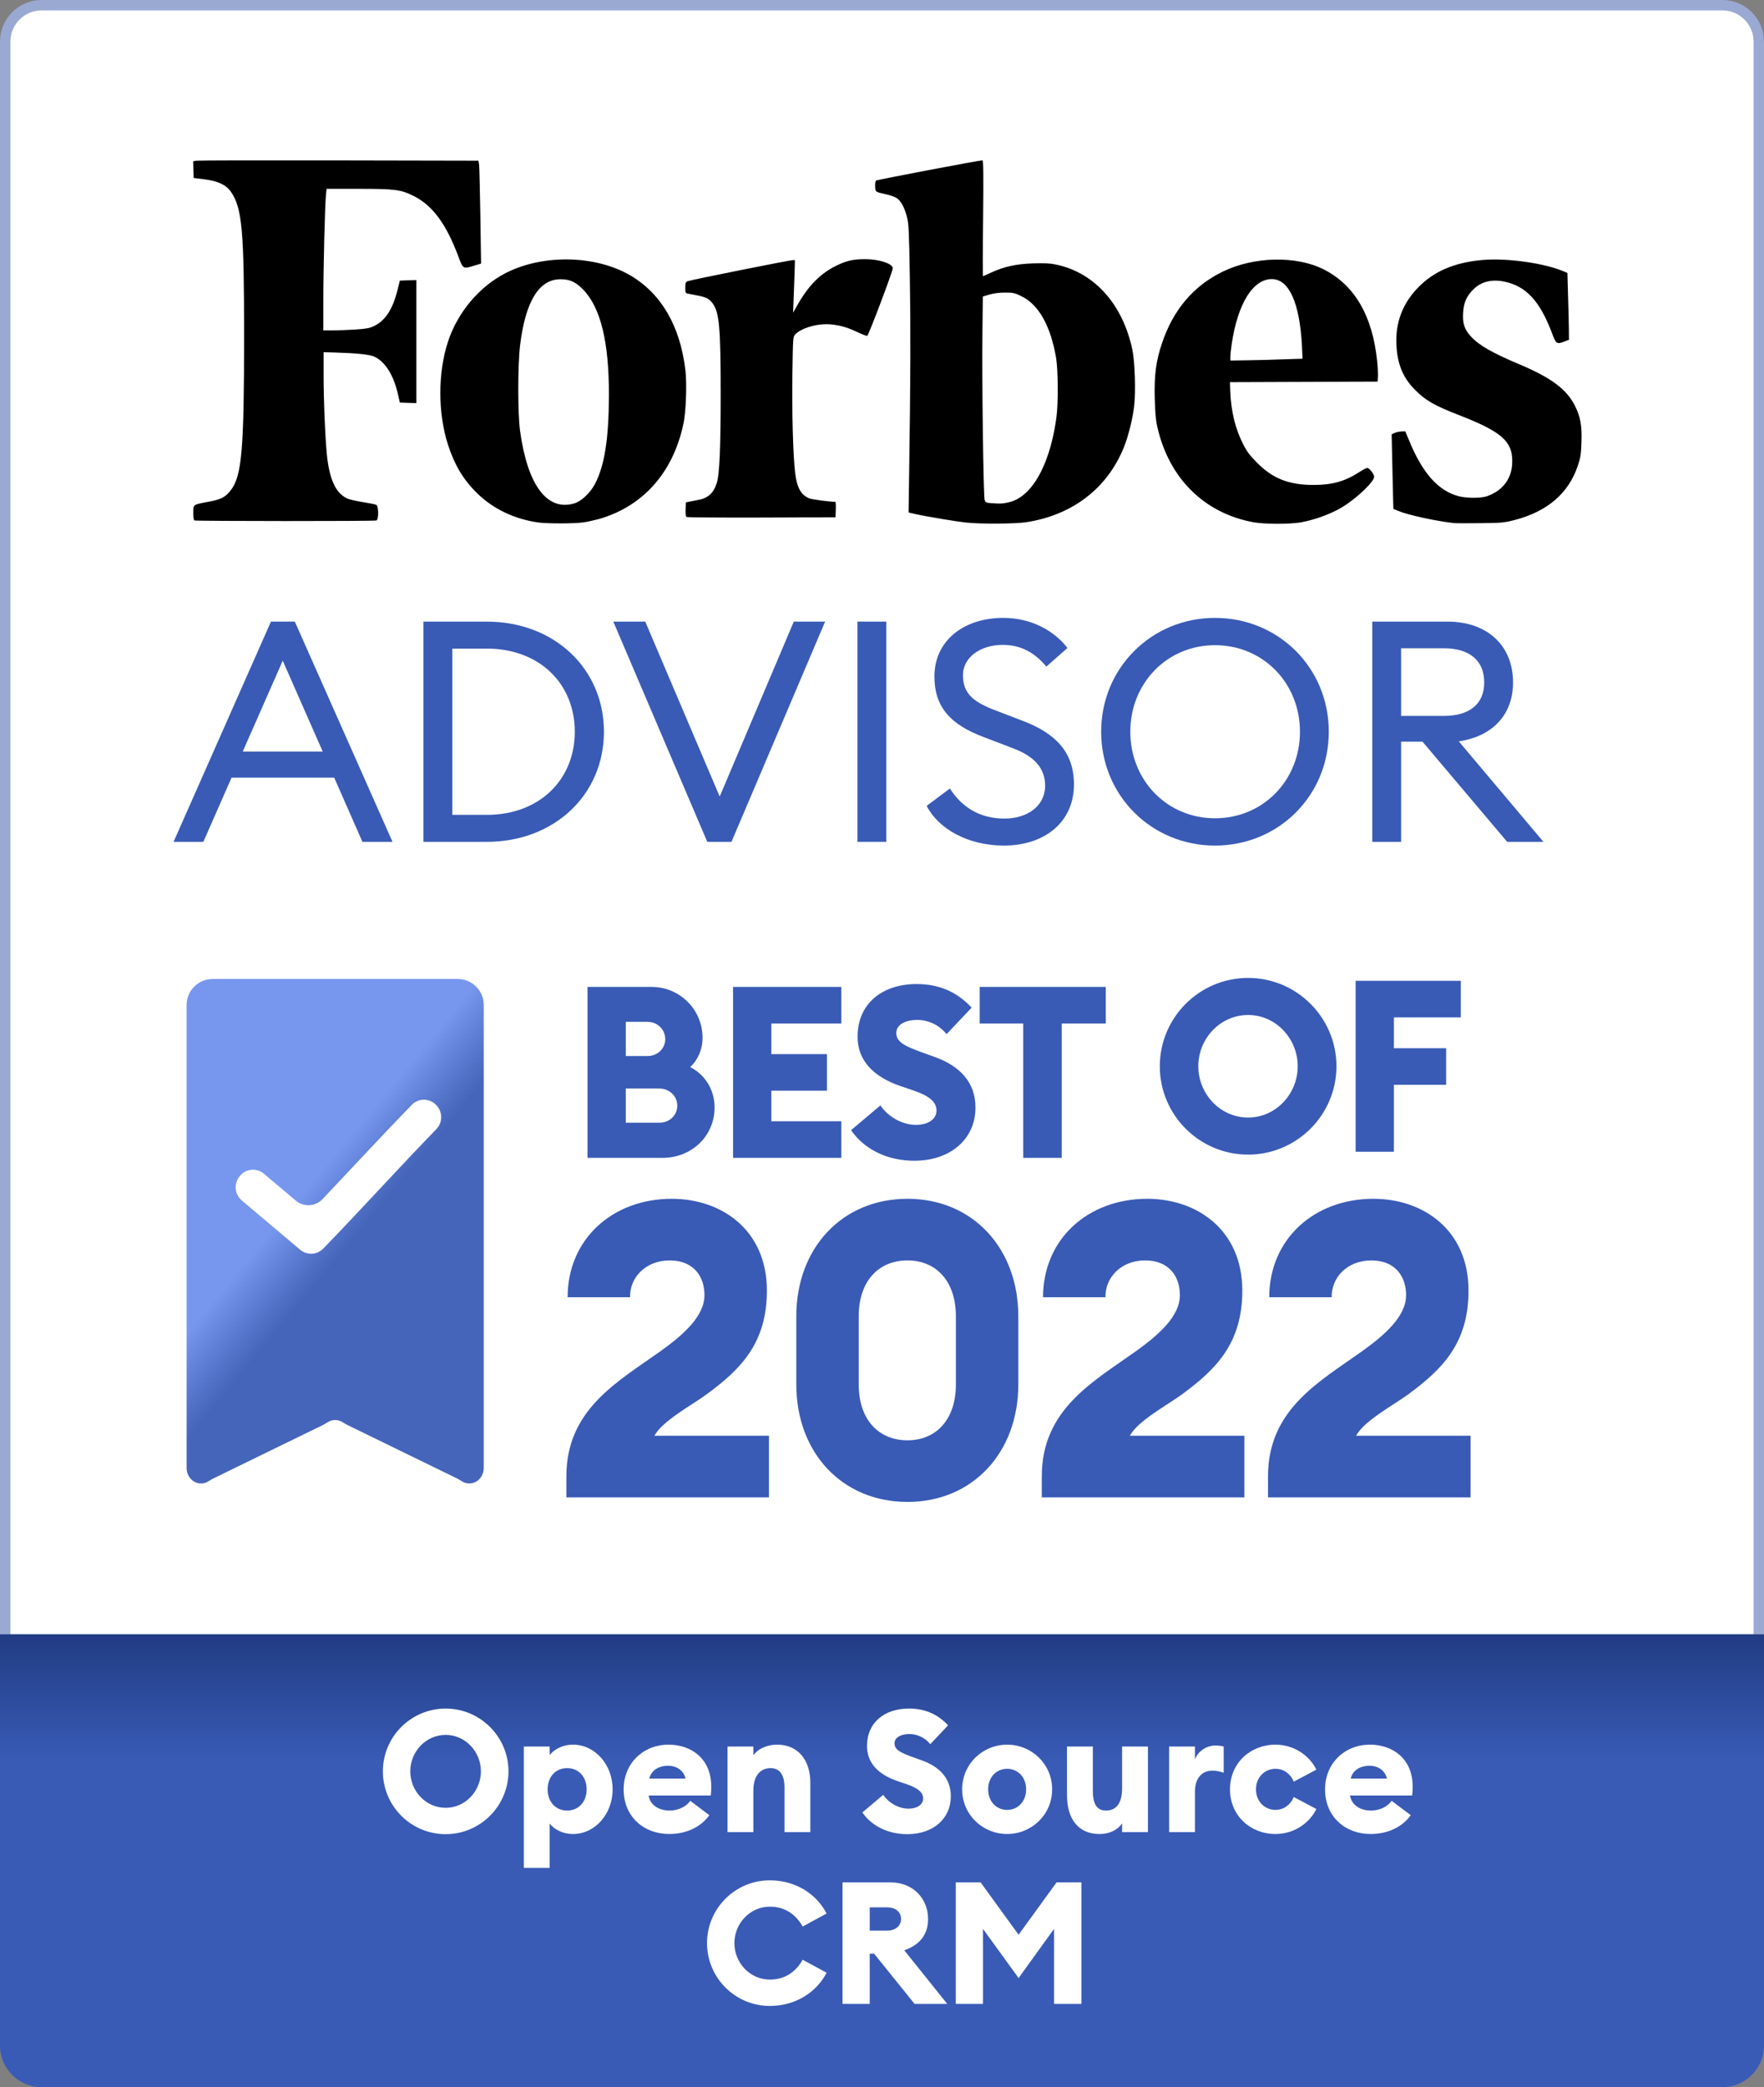 <?xml version="1.0" encoding="UTF-8"?> <svg xmlns="http://www.w3.org/2000/svg" width="339" height="401" viewBox="0 0 339 401" fill="none"><rect x="0" y="0" width="339" height="401" fill="#808080" stroke="none"/><path d="M338 315L1 315L1 8C1 4.134 4.134 1 8 1L331 1C334.866 1 338 4.134 338 8L338 315Z" fill="white" stroke="#99A9D2" stroke-width="2"></path><path d="M33.356 161.742H39.078L44.501 149.405H64.227L69.651 161.742H75.432L56.659 119.428H52.07L33.356 161.742ZM46.647 144.399L54.334 126.937L62.022 144.399H46.647Z" fill="#395BB6"></path><path d="M81.378 161.742H93.535C106.527 161.742 116.063 152.683 116.063 140.585C116.063 128.487 106.527 119.428 93.535 119.428H81.378V161.742ZM86.92 156.557V124.613H93.535C103.726 124.613 110.461 131.407 110.461 140.585C110.461 149.763 103.726 156.557 93.535 156.557H86.92Z" fill="#395BB6"></path><path d="M135.923 161.742H140.571L158.57 119.428H152.55L138.307 153.041L124.004 119.428H117.865L135.923 161.742Z" fill="#395BB6"></path><path d="M164.778 161.742H170.32V119.428H164.778V161.742Z" fill="#395BB6"></path><path d="M178.083 154.829C180.288 159.179 185.95 162.457 192.922 162.457C200.789 162.457 206.391 157.928 206.391 150.716C206.391 144.459 202.815 140.883 196.558 138.499L191.432 136.532C187.141 134.923 185.056 133.314 185.056 129.738C185.056 126.222 188.512 123.898 192.684 123.898C196.319 123.898 198.942 125.507 201.087 128.07L205.14 124.494C202.517 121.097 198.107 118.713 192.803 118.713C185.234 118.713 179.573 123.064 179.573 129.977C179.573 135.758 182.553 139.214 189.168 141.658L194.77 143.803C198.703 145.293 200.849 147.558 200.849 150.955C200.849 154.888 197.392 157.272 193.041 157.272C188.274 157.272 184.817 155.067 182.553 151.491L178.083 154.829Z" fill="#395BB6"></path><path d="M255.362 140.585C255.362 128.308 245.708 118.713 233.49 118.713C221.333 118.713 211.618 128.308 211.618 140.585C211.618 152.862 221.333 162.457 233.49 162.457C245.708 162.457 255.362 152.862 255.362 140.585ZM217.22 140.585C217.22 131.288 224.253 123.958 233.49 123.958C242.787 123.958 249.82 131.288 249.82 140.585C249.82 149.882 242.787 157.212 233.49 157.212C224.253 157.212 217.22 149.882 217.22 140.585Z" fill="#395BB6"></path><path d="M263.717 161.742H269.26V142.492H273.372L289.642 161.742H296.615L280.345 142.433C286.841 141.479 290.774 137.307 290.774 131.109C290.774 124.136 285.947 119.428 278.14 119.428H263.717V161.742ZM269.26 137.546V124.554H277.484C282.311 124.554 285.232 126.818 285.232 131.109C285.232 135.341 282.311 137.546 277.484 137.546H269.26Z" fill="#395BB6"></path><path d="M302.68 77.99C301.062 74.753 298.094 72.567 291.889 69.951C286.818 67.82 284.255 66.363 282.69 64.663C281.422 63.287 281.045 62.154 281.18 60.104C281.287 58.189 281.773 57.056 282.96 55.788C284.498 54.142 286.602 53.576 289.138 54.115C293.292 54.978 295.936 57.865 298.229 63.935C299.038 66.093 299.146 66.174 300.603 65.634L301.52 65.284L301.493 62.802C301.466 61.426 301.412 58.539 301.331 56.408L301.223 52.443L300.522 52.146C296.718 50.527 289.488 49.529 284.794 49.961C279.453 50.446 275.514 52.146 272.493 55.275C269.498 58.378 268.123 62.047 268.365 66.39C268.554 69.978 269.633 72.567 271.846 74.807C273.896 76.911 275.622 77.909 280.559 79.824C288.517 82.927 290.648 84.788 290.621 88.619C290.621 91.856 288.895 94.23 285.766 95.336C284.66 95.741 281.827 95.741 280.316 95.336C276.351 94.284 273.329 90.858 270.739 84.491L270.065 82.873L269.283 82.9C268.851 82.927 268.258 83.061 267.988 83.196L267.448 83.439L267.502 86.218C267.529 87.755 267.61 90.966 267.664 93.394L267.772 97.764L268.662 98.142C270.47 98.924 275.919 100.111 279.318 100.489C279.75 100.543 282.07 100.543 284.498 100.516C288.706 100.462 289.003 100.435 291.134 99.895C297.393 98.249 301.439 94.769 303.22 89.482C303.759 87.863 303.84 87.351 303.921 84.95C304.029 81.767 303.732 80.094 302.68 77.99Z" fill="black"></path><path d="M254.337 51.735C249.077 49.091 240.93 49.28 234.968 52.194C229.33 54.945 225.445 59.531 223.287 66.006C222.154 69.378 221.803 72.103 221.911 76.473C221.992 79.225 222.1 80.654 222.397 81.949C224.609 91.877 231.434 98.621 240.93 100.347C243.034 100.725 247.782 100.725 249.913 100.374C252.935 99.835 256.415 98.513 258.627 97.002C261.297 95.195 264.076 92.47 264.076 91.607C264.076 91.094 263.159 89.907 262.754 89.907C262.592 89.907 261.837 90.285 261.109 90.771C258.492 92.47 255.983 93.172 252.476 93.172C247.674 93.172 244.599 91.958 241.55 88.882C240.201 87.507 239.635 86.778 238.934 85.402C237.396 82.408 236.56 78.982 236.425 75.097L236.371 73.424L250.561 73.371L264.75 73.317L264.804 72.345C264.831 71.806 264.777 70.43 264.643 69.27C263.752 60.637 260.272 54.703 254.337 51.735ZM240.04 69.216L236.452 69.27V68.488C236.452 68.056 236.587 66.923 236.721 65.979C237.908 58.263 240.795 53.623 244.41 53.623C247.728 53.623 249.778 58.182 250.21 66.545L250.318 68.919L246.973 69.027C245.138 69.108 242.009 69.189 240.04 69.216Z" fill="black"></path><path d="M202.908 50.82C201.775 50.577 200.75 50.55 198.565 50.604C195.247 50.712 192.981 51.225 190.499 52.358C189.689 52.735 188.961 53.059 188.907 53.059C188.853 53.059 188.853 48.041 188.934 41.945C189.015 33.312 188.988 30.803 188.799 30.803C188.179 30.803 168.593 34.526 168.378 34.688C168.216 34.823 168.162 35.227 168.189 35.848C168.243 36.927 168.135 36.846 170.509 37.386C171.237 37.547 172.073 37.871 172.37 38.087C173.179 38.653 173.827 39.894 174.286 41.648C174.636 43.024 174.69 44.022 174.852 53.437C175.014 63.041 174.987 72.887 174.717 90.962L174.609 98.461L176.012 98.785C178.035 99.244 183.862 100.215 185.751 100.404C188.529 100.7 195.058 100.646 197.108 100.35C206.118 99.001 212.89 93.767 216.046 85.782C216.882 83.651 217.691 80.387 217.961 77.986C218.285 75.153 218.096 69.461 217.611 67.168C215.749 58.401 210.3 52.358 202.908 50.82ZM189.231 96.087C188.988 95.44 188.691 72.968 188.799 63.985L188.88 56.971L190.148 56.593C190.984 56.35 191.982 56.215 193.142 56.215C194.761 56.215 194.977 56.269 196.353 56.944C199.644 58.562 201.91 62.636 202.962 68.787C203.34 71.053 203.394 77.284 203.043 80.009C202.18 86.699 199.995 92.122 197.081 94.738C195.921 95.79 194.842 96.33 193.439 96.6C192.441 96.789 192.117 96.789 190.31 96.654C189.554 96.6 189.393 96.519 189.231 96.087Z" fill="black"></path><path d="M166.311 49.797C164.072 49.797 162.885 50.04 161.077 50.876C157.786 52.387 155.331 54.842 153.119 58.834L152.418 60.075L152.498 57.863C152.552 56.649 152.633 54.383 152.687 52.818L152.768 49.986H152.31C151.716 49.986 132.697 53.79 132.131 54.032C131.753 54.194 131.699 54.356 131.699 55.273C131.699 56.218 131.753 56.325 132.131 56.406C132.374 56.46 133.237 56.622 134.073 56.784C135.746 57.108 136.258 57.377 136.96 58.295C138.228 59.994 138.497 62.962 138.497 75.614C138.497 85.946 138.282 91.099 137.769 92.717C137.176 94.687 136.096 95.712 134.235 96.035C133.642 96.143 132.832 96.305 132.482 96.386L131.807 96.521L131.753 97.843C131.726 98.76 131.78 99.219 131.942 99.327C132.077 99.408 138.578 99.462 146.375 99.435L160.565 99.381L160.619 97.897C160.645 97.088 160.619 96.413 160.511 96.413C159.405 96.413 156.032 95.954 155.493 95.739C153.901 95.064 153.119 93.635 152.795 90.721C152.391 87.295 152.175 78.77 152.283 71.81C152.391 64.769 152.391 64.742 152.822 64.257C153.847 63.151 156.464 62.287 158.784 62.287C160.645 62.287 162.588 62.773 164.638 63.744C165.636 64.23 166.526 64.553 166.661 64.526C166.931 64.418 171.571 52.117 171.571 51.55C171.598 50.66 168.954 49.797 166.311 49.797Z" fill="black"></path><path d="M131.725 71.188C130.727 62.664 127.112 56.432 121.15 52.925C114.54 49.04 104.478 48.797 97.329 52.386C92.177 54.975 87.941 59.966 86.08 65.685C84.138 71.593 84.138 79.362 86.08 85.405C87.321 89.263 88.993 92.096 91.583 94.658C94.685 97.734 98.759 99.703 103.399 100.377C105.072 100.62 110.305 100.62 112.032 100.377C112.841 100.27 114.244 99.946 115.161 99.703C123.605 97.248 129.351 90.774 131.32 81.494C131.833 79.281 132.022 73.778 131.725 71.188ZM110.386 96.709C105.153 98.273 101.403 93.282 99.946 82.816C99.487 79.443 99.487 70.217 99.946 66.359C100.971 57.943 103.561 53.68 107.661 53.653C109.496 53.653 110.521 54.112 111.978 55.542C115.404 58.995 117.049 65.604 117.022 75.99C116.995 84.272 116.186 89.479 114.325 93.013C113.407 94.712 111.735 96.304 110.386 96.709Z" fill="black"></path><path d="M62.764 36.279H68.876C75.889 36.279 77.035 36.417 79.518 37.665C83.12 39.467 85.739 43.016 88.059 49.199C88.987 51.722 88.987 51.694 91.06 51.057L92.452 50.641L92.316 41.547C92.234 36.556 92.125 32.092 92.07 31.649L91.934 30.872L65.165 30.817C50.43 30.789 38.097 30.817 37.769 30.872L37.114 30.983L37.169 32.591L37.223 34.2L39.27 34.449C41.917 34.782 43.499 35.53 44.427 36.917C46.528 40.05 46.91 44.319 46.91 64.559C46.91 86.13 46.474 91.37 44.427 94.087C43.363 95.501 42.517 95.945 40.143 96.389C37.032 96.971 37.142 96.888 37.142 98.523C37.142 99.438 37.223 99.91 37.387 99.993C37.742 100.132 71.987 100.159 72.342 99.993C72.805 99.799 72.778 97.248 72.314 96.999C72.123 96.888 70.977 96.666 69.749 96.472C68.521 96.278 67.157 95.973 66.748 95.779C64.51 94.781 63.255 92.036 62.791 87.073C62.464 83.524 62.191 76.953 62.191 72.101V67.665L64.265 67.72C68.712 67.859 71.004 68.108 71.932 68.524C73.951 69.439 75.561 71.934 76.407 75.456L76.844 77.341L78.427 77.396L80.009 77.452V53.802L78.427 53.857L76.844 53.913L76.38 55.77C75.48 59.402 74.033 61.62 71.878 62.646C71.004 63.062 70.377 63.173 68.276 63.312C66.884 63.395 64.947 63.478 63.937 63.478H62.136V57.6C62.136 51.722 62.437 39.246 62.655 37.305L62.764 36.279Z" fill="black"></path><path d="M0 314H339V393C339 397.418 335.418 401 331 401H8C3.582 401 0 397.418 0 393V314Z" fill="url(#paint0_linear_142_240)"></path><path d="M112.905 222.456H127.336C132.979 222.456 137.326 218.201 137.326 212.789C137.326 209.274 135.43 206.453 132.655 205.019C134.089 203.631 135.014 201.689 135.014 199.376C135.014 193.965 130.62 189.617 125.255 189.617H112.905V222.456ZM120.259 202.891V196.324H124.422C126.411 196.324 127.845 197.85 127.845 199.654C127.845 201.411 126.411 202.891 124.422 202.891H120.259ZM120.259 215.703V209.135H126.688C128.677 209.135 130.157 210.615 130.157 212.419C130.157 214.269 128.677 215.703 126.735 215.703H120.259ZM140.877 222.456H161.69V215.426H148.231V209.552H158.915V202.521H148.231V196.647H161.69V189.617H140.877V222.456ZM175.718 223.011C182.656 223.011 187.419 218.848 187.466 212.882C187.512 207.933 184.413 204.788 179.649 203.076L177.337 202.244C173.868 200.995 172.249 200.209 172.249 198.451C172.249 196.74 174.238 195.954 176.227 195.954C178.308 195.954 180.389 196.832 181.915 198.682L186.726 193.595C183.673 190.311 180.112 189.062 176.134 189.062C169.566 189.062 164.802 192.808 164.802 199.191C164.802 203.678 167.762 206.869 173.081 208.673L175.394 209.459C178.678 210.569 179.973 211.725 179.973 213.39C179.973 214.963 178.447 216.119 175.995 216.119C173.59 216.119 170.769 214.732 169.196 212.373L163.554 217.137C166.097 220.837 170.538 223.011 175.718 223.011ZM196.642 222.456H204.043V196.647H212.507V189.617H188.271V196.647H196.642V222.456Z" fill="#395BB6"></path><path d="M239.862 221.834C249.205 221.834 256.837 214.203 256.837 204.86C256.837 195.517 249.205 187.885 239.862 187.885C230.473 187.885 222.888 195.517 222.888 204.86C222.888 214.203 230.473 221.834 239.862 221.834ZM239.862 214.711C234.497 214.711 230.288 210.179 230.288 204.86C230.288 199.541 234.497 195.008 239.862 195.008C245.181 195.008 249.39 199.541 249.39 204.86C249.39 210.179 245.181 214.711 239.862 214.711ZM260.523 221.279H267.877V208.421H277.914V201.391H267.877V195.471H280.735V188.44H260.523V221.279Z" fill="#395BB6"></path><path d="M147.775 275.848H125.767C127.277 272.988 133.077 269.889 135.778 267.903C142.373 263.056 147.378 258.051 147.378 247.96C147.378 236.281 138.638 230.322 129.104 230.322C117.663 230.322 109.083 238.109 109.083 249.232H121.08C121 245.498 124.019 242.161 128.707 242.161C133.236 242.161 135.381 245.18 135.381 248.834C135.381 252.886 131.329 256.462 126.88 259.64C118.617 265.519 108.844 270.842 108.844 283.634V287.686H147.775V275.848ZM174.403 288.56C186.957 288.56 195.696 279.026 195.696 265.996V252.886C195.696 239.856 186.957 230.322 174.403 230.322C161.771 230.322 153.031 239.856 153.031 252.886V265.996C153.031 279.026 161.771 288.56 174.403 288.56ZM174.403 276.722C168.842 276.722 165.028 272.749 165.028 265.996V252.886C165.028 246.133 168.842 242.161 174.403 242.161C179.885 242.161 183.699 246.133 183.699 252.886V265.996C183.699 272.749 179.885 276.722 174.403 276.722ZM239.141 275.848H217.133C218.643 272.988 224.443 269.889 227.144 267.903C233.739 263.056 238.744 258.051 238.744 247.96C238.744 236.281 230.004 230.322 220.47 230.322C209.029 230.322 200.448 238.109 200.448 249.232H212.446C212.366 245.498 215.385 242.161 220.073 242.161C224.602 242.161 226.747 245.18 226.747 248.834C226.747 252.886 222.695 256.462 218.246 259.64C209.983 265.519 200.21 270.842 200.21 283.634V287.686H239.141V275.848ZM282.613 275.848H260.605C262.114 272.988 267.914 269.889 270.616 267.903C277.21 263.056 282.216 258.051 282.216 247.96C282.216 236.281 273.476 230.322 263.942 230.322C252.501 230.322 243.92 238.109 243.92 249.232H255.917C255.838 245.498 258.857 242.161 263.545 242.161C268.073 242.161 270.219 245.18 270.219 248.834C270.219 252.886 266.167 256.462 261.717 259.64C253.454 265.519 243.682 270.842 243.682 283.634V287.686H282.613V275.848Z" fill="#395BB6"></path><path d="M85.649 352.395C92.291 352.395 97.716 346.969 97.716 340.328C97.716 333.686 92.291 328.261 85.649 328.261C78.974 328.261 73.582 333.686 73.582 340.328C73.582 346.969 78.974 352.395 85.649 352.395ZM85.649 347.331C81.835 347.331 78.843 344.109 78.843 340.328C78.843 336.546 81.835 333.324 85.649 333.324C89.43 333.324 92.422 336.546 92.422 340.328C92.422 344.109 89.43 347.331 85.649 347.331ZM100.671 358.872H105.636V350.356C106.293 351.244 107.905 352.362 110.108 352.362C114.415 352.362 117.736 348.449 117.736 343.78C117.736 339.111 114.415 335.198 110.108 335.198C107.905 335.198 106.293 336.316 105.636 337.204V335.56H100.671V358.872ZM108.99 347.857C106.754 347.857 105.241 346.147 105.241 343.78C105.241 341.413 106.754 339.703 108.99 339.703C111.225 339.703 112.738 341.413 112.738 343.78C112.738 346.147 111.225 347.857 108.99 347.857ZM128.595 352.362C132.048 352.362 134.777 350.915 136.322 348.745L132.64 345.983C132.015 346.936 130.568 347.857 128.661 347.857C126.787 347.857 124.946 346.936 124.65 344.964H136.585C136.684 344.175 136.684 343.648 136.684 343.221C136.684 337.894 132.837 335.198 128.497 335.198C123.499 335.198 119.849 338.881 119.849 343.78C119.849 349.074 123.762 352.362 128.595 352.362ZM128.365 339.243C129.812 339.243 131.324 339.966 131.752 341.709H124.781C125.209 339.9 126.918 339.243 128.365 339.243ZM139.812 352H144.777V344.01C144.777 341.051 146.224 339.703 148.098 339.703C149.874 339.703 150.761 341.084 150.761 343.353V352H155.726V342.498C155.726 338.19 153.392 335.198 149.347 335.198C147.21 335.198 145.566 336.119 144.777 337.237V335.56H139.812V352ZM174.375 352.395C179.307 352.395 182.693 349.435 182.726 345.194C182.759 341.676 180.556 339.44 177.17 338.223L175.526 337.631C173.06 336.744 171.909 336.185 171.909 334.935C171.909 333.719 173.323 333.16 174.736 333.16C176.216 333.16 177.696 333.784 178.781 335.1L182.2 331.483C180.03 329.148 177.498 328.261 174.671 328.261C170.002 328.261 166.615 330.924 166.615 335.461C166.615 338.651 168.719 340.919 172.501 342.202L174.145 342.761C176.479 343.55 177.4 344.372 177.4 345.556C177.4 346.673 176.315 347.495 174.572 347.495C172.862 347.495 170.857 346.509 169.739 344.832L165.727 348.219C167.536 350.849 170.692 352.395 174.375 352.395ZM193.549 352.362C198.284 352.362 202.197 348.613 202.197 343.78C202.197 338.947 198.284 335.198 193.549 335.198C188.815 335.198 184.902 338.947 184.902 343.78C184.902 348.613 188.815 352.362 193.549 352.362ZM193.549 347.726C191.478 347.726 189.9 346.114 189.9 343.78C189.9 341.446 191.478 339.834 193.549 339.834C195.621 339.834 197.199 341.446 197.199 343.78C197.199 346.114 195.621 347.726 193.549 347.726ZM211.268 352.362C213.405 352.362 214.852 351.474 215.641 350.323V352H220.606V335.56H215.641V343.55C215.641 346.575 214.425 347.857 212.551 347.857C210.709 347.857 210.019 346.476 210.019 344.076V335.56H205.054V344.931C205.054 349.402 207.191 352.362 211.268 352.362ZM224.677 352H229.642V344.207C229.642 341.84 230.826 340.196 232.963 340.196C233.752 340.196 234.41 340.328 235.166 340.591V335.56C234.574 335.396 234.048 335.363 233.555 335.363C231.747 335.363 230.168 336.579 229.642 338.026V335.56H224.677V352ZM245.12 352.362C248.54 352.362 251.565 350.422 252.979 347.561L248.638 345.26C248.047 346.673 246.764 347.726 245.12 347.726C243.049 347.726 241.372 346.114 241.372 343.78C241.372 341.446 243.049 339.834 245.12 339.834C246.764 339.834 248.047 340.887 248.638 342.3L252.979 339.999C251.565 337.138 248.54 335.198 245.12 335.198C240.287 335.198 236.374 338.749 236.374 343.78C236.374 348.811 240.287 352.362 245.12 352.362ZM263.39 352.362C266.843 352.362 269.572 350.915 271.117 348.745L267.435 345.983C266.81 346.936 265.363 347.857 263.456 347.857C261.582 347.857 259.741 346.936 259.445 344.964H271.38C271.479 344.175 271.479 343.648 271.479 343.221C271.479 337.894 267.632 335.198 263.292 335.198C258.294 335.198 254.644 338.881 254.644 343.78C254.644 349.074 258.557 352.362 263.39 352.362ZM263.16 339.243C264.607 339.243 266.12 339.966 266.547 341.709H259.576C260.004 339.9 261.714 339.243 263.16 339.243ZM147.941 385.395C152.807 385.395 156.852 382.863 158.857 379.016L154.254 376.517C152.939 378.851 150.867 380.331 147.941 380.331C144.127 380.331 141.135 377.109 141.135 373.328C141.135 369.546 144.127 366.324 147.941 366.324C150.867 366.324 152.939 367.804 154.254 370.138L158.857 367.639C156.852 363.792 152.807 361.261 147.941 361.261C141.266 361.261 135.874 366.686 135.874 373.328C135.874 379.969 141.266 385.395 147.941 385.395ZM161.914 385H167.141V375.366H167.996L175.756 385H182.036L173.783 374.709C176.742 373.656 178.354 371.716 178.354 368.692C178.354 364.812 175.526 361.655 171.12 361.655H161.914V385ZM167.141 370.927V366.456H170.495C172.041 366.456 173.159 367.278 173.159 368.692C173.159 370.04 172.041 370.927 170.495 370.927H167.141ZM195.751 380.035L202.557 370.599V385H207.818V361.655H203.05L195.751 371.716L188.451 361.655H183.684V385H188.912V370.599L195.751 380.035Z" fill="white"></path><path d="M35.861 282.017C35.85 283.171 36.466 284.226 37.439 284.724C38.211 285.119 39.097 285.106 39.847 284.719C40.243 284.514 40.603 284.241 41.004 284.046L62.07 273.777C62.463 273.585 62.817 273.319 63.205 273.119C63.966 272.725 64.858 272.725 65.62 273.119C66.008 273.319 66.362 273.585 66.755 273.777L87.821 284.046C88.222 284.241 88.582 284.514 88.978 284.719C89.728 285.106 90.615 285.119 91.387 284.724C92.359 284.226 92.975 283.171 92.964 282.017V193.089C92.964 190.328 90.725 188.089 87.964 188.089H40.86C38.099 188.089 35.86 190.328 35.86 193.089L35.861 282.017Z" fill="url(#paint1_linear_142_240)"></path><path d="M83.784 212.265C82.508 210.958 80.405 210.963 79.135 212.275V212.275C73.548 218.012 67.634 224.425 61.969 230.393C60.605 231.829 58.358 231.947 56.844 230.67L50.712 225.499V225.499C49.317 224.323 47.227 224.527 46.085 225.95L46.03 226.019C44.901 227.427 45.097 229.478 46.472 230.646L46.526 230.692L57.69 240.111V240.111C58.986 241.204 60.924 241.119 62.102 239.901V239.901C69.174 232.64 76.836 224.149 83.774 217.026L83.85 216.948C85.099 215.657 85.094 213.607 83.84 212.322L83.784 212.265Z" fill="white"></path><defs><linearGradient id="paint0_linear_142_240" x1="167.5" y1="314" x2="167.5" y2="338.5" gradientUnits="userSpaceOnUse"><stop stop-color="#213C83"></stop><stop offset="1" stop-color="#395BB6"></stop></linearGradient><linearGradient id="paint1_linear_142_240" x1="64" y1="163.5" x2="134" y2="221.5" gradientUnits="userSpaceOnUse"><stop offset="0.411" stop-color="#7797EF"></stop><stop offset="0.557" stop-color="#395BB6" stop-opacity="0.94"></stop></linearGradient></defs></svg> 